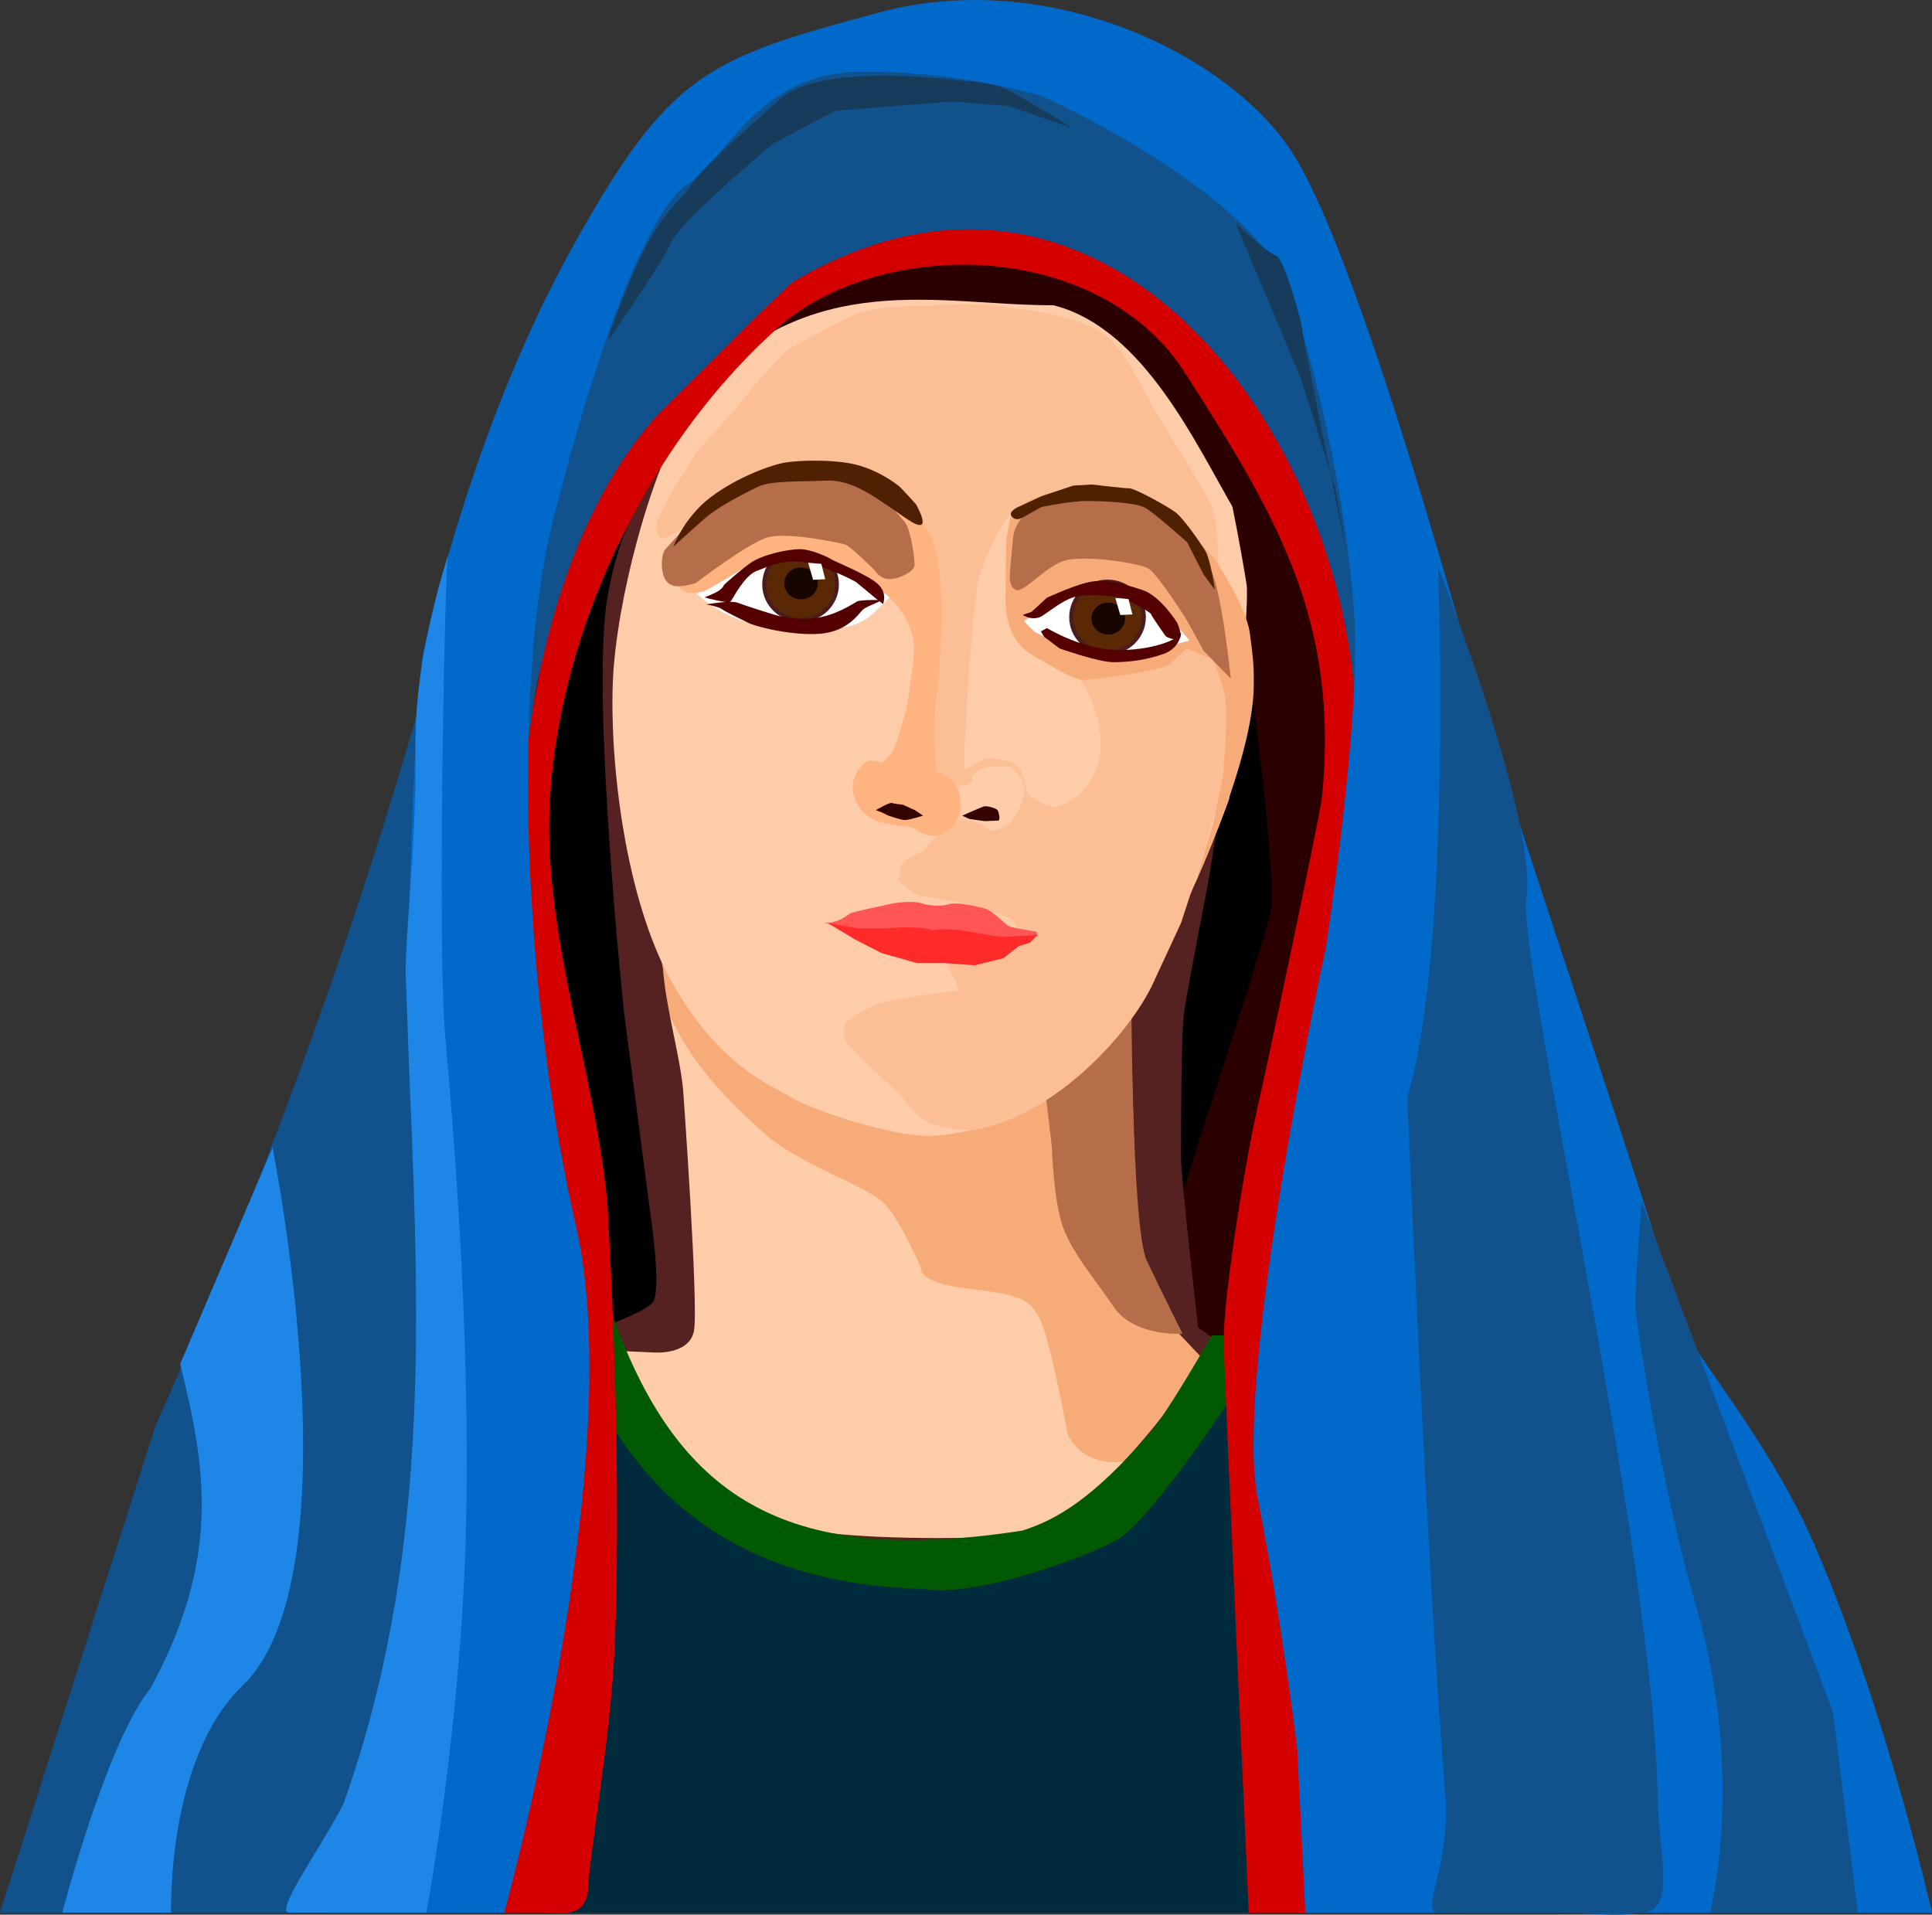 <?xml version="1.0" encoding="UTF-8" standalone="no"?>
<!-- Created with Inkscape (http://www.inkscape.org/) -->
<svg xmlns:inkscape="http://www.inkscape.org/namespaces/inkscape" xmlns:rdf="http://www.w3.org/1999/02/22-rdf-syntax-ns#" xmlns="http://www.w3.org/2000/svg" xmlns:xlink="http://www.w3.org/1999/xlink" xmlns:ns1="http://sozi.baierouge.fr" xmlns:cc="http://creativecommons.org/ns#" xmlns:dc="http://purl.org/dc/elements/1.1/" xmlns:sodipodi="http://sodipodi.sourceforge.net/DTD/sodipodi-0.dtd" id="svg2" sodipodi:docname="Mary.svg" inkscape:export-filename="/media/truecrypt1/SVG Files/A My Designs/Mary/Mary.png" viewBox="0 0 906.98 898.84" inkscape:export-xdpi="90" version="1.1" inkscape:export-ydpi="90" inkscape:version="0.48.4 r9939">
<rect x="0" y="0" width="906.98" height="898.84" fill="#333333" stroke="none"/>
<title id="title3028">Blessed Virgin Mary</title>
<sodipodi:namedview id="base" fit-margin-left="0" inkscape:zoom="0.49497475" borderopacity="1.0" inkscape:current-layer="layer1" inkscape:cx="-55.573308" inkscape:cy="308.59388" inkscape:window-maximized="1" showgrid="false" fit-margin-right="0" inkscape:guide-bbox="true" showguides="true" bordercolor="#666666" inkscape:window-x="49" inkscape:window-y="24" fit-margin-bottom="0" inkscape:window-width="1317" inkscape:pageopacity="0.0" inkscape:pageshadow="2" pagecolor="#ffffff" inkscape:document-units="px" inkscape:window-height="744" fit-margin-top="0"/>
<g id="layer1" inkscape:label="Layer 1" inkscape:groupmode="layer" transform="translate(-306.07 -239)">
<path id="path4031" sodipodi:nodetypes="cccccccccccccc" style="fill:#002b3d" inkscape:connector-curvature="0" d="m587.58 868.81c-106.11 9.335-175.95 4.214-208.68 66.115-27.11 55.43-71.708 201.96-71.708 201.96h905.43c-34.3-94-39.7-209.68-129.2-247.43-39.2-14.46-179.71-22.73-179.71-22.73l-16.529 6.198-39.256 59.917-24.793 28.925-70.247 12.397-99.172-16.529-35.124-22.727-28.925-41.322z"/>
<path id="path4035" sodipodi:nodetypes="cccccssc" style="fill:#11518c" inkscape:connector-curvature="0" d="m599.72 321.68s-40.907 54.055-83.274 200.15c-35.305 132.44-81.597 261.5-137.33 386.42l-73.047 228.64h208.19s18.262-466.04 18.262-483.57c0-17.531 40.907-210.38 42.368-222.06 1.461-11.688 24.836-109.57 24.836-109.57z"/>
<path id="path4027" style="fill:#11518c" inkscape:connector-curvature="0" d="m545.22 668.4s24.793-168.39 55.785-204.54c30.991-36.157 85.743-95.04 85.743-95.04s30.991-17.562 65.082-15.496c34.091 2.066 77.479 19.628 77.479 19.628l45.454 46.487 40.289 57.851 18.595 64.049 14.463 68.181s6.198-122.93 6.198-128.1c0-5.165-33.057-133.26-65.082-166.32-32.024-33.057-140.49-55.785-147.73-55.785-7.231 0-72.313 9.297-72.313 9.297l-60.95 54.751-40.289 96.073-37.19 193.18z"/>
<path id="path4019" sodipodi:nodetypes="cccssscccccc" style="fill:#2b0000" inkscape:connector-curvature="0" d="m865.47 426.67 51.136 70.764 16.529 86.776s-13.43 113.12-16.012 120.35c-2.583 7.231-25.826 79.028-27.376 89.875-1.55 10.847-8.264 81.094-8.781 92.974-0.517 11.88 0 10.33 0 10.33l-42.36-34.6-14.98-78.51 45.45-203-11.36-143.59z"/>
<path id="path4017" style="fill:#000000" inkscape:connector-curvature="0" d="m891.3 544.43s14.463 104.34 11.364 121.9c-3.099 17.562-45.454 140.49-45.454 148.76 0 8.264-280.99 69.214-280.99 69.214l15.496-23.76s-1.033-58.884-18.595-131.2c-17.562-72.313-27.892-160.12-5.165-195.25 22.727-35.124 70.247-110.54 70.247-110.54l59.917-26.859 159.09 97.106z"/>
<path id="path4013" sodipodi:nodetypes="ccccccccccccccc" style="fill:#ffccaa" inkscape:connector-curvature="0" d="m605.57 635.05 13.149 127.83 7.305 73.047-13.879 21.914-27.758 16.07 27.758 48.211 67.934 45.289 94.231 2.191 62.09-18.992 33.513-40.014 7.393-27.92-16.144-27.381-12.145-90.955-3.851-102.27z"/>
<path id="path4011" sodipodi:nodetypes="ccscsscssccccc" style="fill:#f6ab78" inkscape:connector-curvature="0" d="m606.3 656.23c5.51 52.61 18.232 79.133 58.438 114.68 13.879 13.149 47.481 24.836 55.516 32.141 8.035 7.305 18.262 31.41 18.262 31.41s-2.191 6.574 21.914 9.496c24.106 2.922 28.489 4.383 33.602 13.879 5.113 9.496 13.149 54.055 13.149 54.055s5.844 16.07 27.028 13.149c21.184-2.922 36.524-13.149 38.715-17.531 2.191-4.383 4.383-33.602 4.383-33.602l-14.805-11.405-7.729-132.22 6.464-87.938z"/>
<path id="path4009" sodipodi:nodetypes="cccscsscccscccccccsccsccsscccssccc" style="fill:#562121" inkscape:connector-curvature="0" d="m836.4 704.45 2.922 103.73 4.383 32.141s3.652 11.688 13.879 22.645 13.879 14.609 13.879 14.609-55.516 81.083-86.926 82.544-114.68 3.652-140.25-15.34c-25.567-18.992-42.368-51.864-42.368-51.864l-5.113-19.723 16.07 0.73s16.801 1.461 18.992-10.227c2.191-11.688-5.113-113.22-5.113-113.22-1.82-17.586-7.962-37.546-9.496-56.977l-2.922-15.34-14.609-113.22 6.574-44.559 16.801-70.856 1.461-3.652s-26.297 27.758-33.602 75.239c-7.305 47.481 8.035 192.85 8.035 192.85l12.418 94.962s5.113 33.602 1.461 40.907c-3.652 7.305-55.516 22.645-55.516 22.645l56.247 56.977s81.083 55.516 113.22 54.055c32.141-1.461 101.54-25.567 113.95-36.524 12.418-10.957 44.559-54.055 44.559-54.055l-9.496-25.567-7.305-5.113s-8.035-69.395-8.035-80.352 0-57.707 1.461-67.934 11.688-62.821 11.688-62.821l10.957-71.586z"/>
<path id="path3137" style="fill:#ffccaa" inkscape:connector-curvature="0" d="m700.7 365.72s-61.466 50.619-75.412 73.863-29.958 81.611-31.508 119.32c-1.55 37.706 5.682 102.27 27.892 141.53 22.21 39.256 46.487 48.037 55.785 53.718 9.297 5.682 45.454 18.078 64.565 18.078s64.565-11.88 88.842-48.037 51.136-106.4 52.169-110.02c1.033-3.616 9.814-90.392 8.264-100.72-1.55-10.33-11.364-65.598-17.045-77.995-5.682-12.397-30.475-50.103-44.938-58.367-14.463-8.264-40.805-15.496-55.785-15.496-14.979 0-26.343-4.649-36.673-3.099s-22.727 2.066-22.727 2.066z"/>
<path id="path4015" sodipodi:nodetypes="cscssccc" style="fill:#b66d49" inkscape:connector-curvature="0" d="m837.13 698.6s0 116.88 7.305 132.22 16.801 34.332 16.801 34.332-22.645 1.461-32.141-12.418c-9.496-13.879-19.723-25.567-24.106-37.985-4.383-12.418-5.113-37.254-5.113-37.254l-5.844-49.672z"/>
<path id="path3990" sodipodi:nodetypes="ccccccccsccscccccccscsscscccssssccccc" style="fill:#fcbe94" inkscape:connector-curvature="0" d="m750.2 551.41-3.652 51.498 2.922 5.113s2.557 2.557 6.574 0c12.645-8.408 7.639-9.717 24.534-8.935 7.478 6.465 7.717 9.925 4.32 19.162-3.357 5.35-3.561 8.431-13.149 10.957-4.466-3.065-8.653-5.04-13.879-5.844 0 0-9.496 4.018-10.227 5.479-0.73 1.461-8.4 9.861-8.4 9.861-10.217 4.993-9.509 3.088-11.322 13.514 0 0 7.305 7.67 11.688 7.67 4.383 0 24.106 4.383 24.106 4.383l16.801 5.844 8.035 9.131-28.123 8.035-9.496 5.113 3.287 6.209 2.557 7.67s8.4-3.652-10.592-1.096-28.488 5.113-28.488 5.113-13.879 6.209-14.975 10.227c-1.096 4.018-1.461 5.844 4.748 12.418 6.209 6.574 21.184 19.723 21.184 19.723s7.305 10.592 12.418 12.783c5.113 2.191 10.957 4.018 22.279 4.018 34.807-5.641 69.952-40.874 83.274-67.204 4.748-10.227 13.879-29.949 13.879-29.949s14.975-44.559 18.262-62.456c3.287-17.897 5.113-39.446 3.287-44.194-1.826-4.748-1.826-17.531-6.574-21.184-4.748-3.652-20.819-39.08-25.201-43.828-4.383-4.748-44.559-13.879-44.559-13.879l-19.358 1.461-17.531 3.652-15.705 34.698z"/>
<path id="path3978" sodipodi:nodetypes="cscssccsccccccccscscccscccssssc" style="fill:#fcbe94" inkscape:connector-curvature="0" d="m741.8 382.67s-24.836-0.73-35.428 4.383-31.045 16.436-31.045 16.436-13.514 13.879-20.088 22.645c-6.574 8.766-22.279 24.471-23.74 27.393-1.461 2.922-10.957 17.897-10.957 17.897l-5.844 11.688s-1.826 6.209 1.461 8.4c3.287 2.191 21.549-12.783 21.549-12.783l54.786-14.609 44.079 15.912 9.157 20.977 2.28 25.567-1.826 38.715-1.826 18.992-1.461 18.992s2.557 4.748 5.113 4.748c2.557 0 9.256-0.258 9.256-0.258s4.258 0.258 4.988-2.298c0.73-2.557-1.096-10.592-1.826-14.244-3.066-25.68 2.697-50.54 5.479-75.969 5.105-20.829 12.33-24.837 28.984-33.558 6.939-3.652 24.706-10.271 42.968-2.601s31.41 14.975 31.41 14.975l6.939 9.131 1.826 3.287s0-23.01-3.287-30.315c-3.287-7.305-23.74-39.446-28.488-47.846-4.748-8.4-11.688-24.106-20.453-31.41-8.766-7.305-27.393-11.322-47.116-13.879-19.723-2.557-36.889-0.365-36.889-0.365z"/>
<path id="path4003" sodipodi:nodetypes="zcccsscccssz" style="fill:#ffccaa" inkscape:connector-curvature="0" d="m785.99 476.36c-8.745 0.867-19.723 30.497-20.819 35.611-3.525 25.439-4.912 51.077-6.209 76.7v11.688s9.131-5.479 11.688-5.479c2.557 0 13.149 1.826 14.609 5.479 1.461 3.652 3.287 11.688 3.287 11.688s9.328 6.638 13.879 5.844c34.779-13.023 17.465-59.864 2.922-66.838-1.826-1.826-16.436-35.428-16.436-37.254 0-1.826 3.652-19.723 2.191-21.184s3.632-17.12-5.113-16.253z"/>
<path id="path3970" sodipodi:nodetypes="cscsssccscccssssscc" style="fill:#f6ab78" inkscape:connector-curvature="0" d="m781.28 479.09c-1.291 4.132-2.841 12.913-2.841 14.979 0 2.066-0.517 28.409-0.258 29.442 0.258 1.033 0.258 15.754 12.138 22.727 11.88 6.973 19.628 11.88 24.535 11.88s36.415-4.132 40.031-7.231c3.616-3.099 8.264-7.49 8.264-7.49l12.138 5.165s5.165 10.33 6.198 19.886c1.033 9.556-1.291 34.607-1.291 34.607l-4.627 22.689-8.533 28.143s27.265-58.829 27.622-92.67c0.101-9.555-0.258-12.913-1.808-24.793s-14.204-31.766-16.787-35.124c-2.583-3.357-17.304-20.919-33.057-25.31-15.754-4.39-26.343-7.49-30.475-7.49-4.132 0-15.754 2.583-15.754 2.583-9.297 3.118-10.22 4.488-15.496 8.006z"/>
<path id="path3907" style="fill:#ffffff" inkscape:connector-curvature="0" d="m723.9 518.91s-9.861-12.418-16.07-17.166c-6.209-4.748-18.627-8.766-35.428-8.766s-30.68 17.166-30.68 17.166l-8.4 7.67s13.514 13.879 35.793 15.705c22.279 1.826 37.619 1.826 46.02-5.844 8.4-7.67 8.766-8.766 8.766-8.766z"/>
<path id="path3909" sodipodi:nodetypes="cssccsscc" style="fill:#ffffff" inkscape:connector-curvature="0" d="m786.72 530.59s18.439-11.743 27.57-15.03c9.131-3.287 25.596 1.077 27.787 3.634 2.191 2.557 11.643 7.887 11.643 7.887l10.795 12.64s-21.914 5.479-24.106 7.305c-2.191 1.826-29.584 0.73-33.967-2.922-4.383-3.652-14.609-8.4-14.609-8.4z"/>
<path id="path3911" sodipodi:rx="17.857143" sodipodi:ry="18.214285" style="stroke:#4b1c1c;stroke-width:2.02;fill:#5a2805" sodipodi:type="arc" d="m440 411.29c0 10.059-7.995 18.214-17.857 18.214-9.862 0-17.857-8.155-17.857-18.214s7.995-18.214 17.857-18.214c9.862 0 17.857 8.155 17.857 18.214z" transform="matrix(.954 0 0 .916 279.17 136.6)" sodipodi:cy="411.28571" sodipodi:cx="422.14285"/>
<path id="path3911-1" sodipodi:rx="17.857143" sodipodi:ry="18.214285" style="stroke:#4b1c1c;stroke-width:2.02;fill:#5a2805" sodipodi:type="arc" d="m440 411.29c0 10.059-7.995 18.214-17.857 18.214-9.862 0-17.857-8.155-17.857-18.214s7.995-18.214 17.857-18.214c9.862 0 17.857 8.155 17.857 18.214z" transform="matrix(.954 0 0 .916 423.28 151.97)" sodipodi:cy="411.28571" sodipodi:cx="422.14285"/>
<path id="path3988" sodipodi:nodetypes="ccccscccssccccccccssscc" style="fill:#ffb380" inkscape:connector-curvature="0" d="m712.77 596.59c-11.984 9.561-5.526 24.413 6.017 28.23 4.748 1.461 15.705 2.557 15.705 2.557 10.986 8.913 20.996 1.421 22.645-9.131 0 0 0-5.844-1.826-9.861s-9.131-6.939-9.131-6.939c-3.469-15.358-0.368-31.22 0.73-46.75 1.699-21.865 2.945-49.414-4.508-65.226-5.479-11.322-19.597-19.144-25.807-22.431-6.209-3.287-35.428-5.479-43.463-5.113-8.035 0.365-25.567 8.4-25.567 8.4l-12.053 9.496-9.496 9.496-3.652 11.688c2.033 7.029-2.667 19.036 13.879 15.705 3.652-1.461 21.914-12.783 21.914-12.783l23.204-3.545c15.743 5.518 25.701 8.658 40.1 17.166 0 0 12.212 9.348 13.761 24.364 0.375 3.633-3.287 29.949-4.018 31.41-0.73 1.461-3.652 13.514-5.479 17.166-1.826 3.652-5.497 6.552-5.497 6.552s-4.981-1.929-7.46-0.45z"/>
<path id="path3935" style="fill:#b66d49" inkscape:connector-curvature="0" d="m632.78 512.67s24.535-18.853 33.832-21.436c9.297-2.583 33.574 2.583 36.157 3.357 2.583 0.775 13.946 12.138 13.946 12.138s2.324 4.132 6.973 4.132 11.105-3.616 11.622-5.94c0.517-2.324-1.55-17.045-4.39-20.661-2.841-3.616-16.787-21.177-35.898-21.177s-42.871 3.874-49.845 7.748c-6.973 3.874-26.601 25.826-26.601 25.826s-1.808 1.808-1.808 6.973c0 5.165 1.55 9.297 5.423 10.33 3.874 1.033 10.589-1.291 10.589-1.291z"/>
<path id="path3933" style="fill:#4f2002" inkscape:connector-curvature="0" d="m622.19 495.62s4.907-13.688 17.562-23.244c12.655-9.556 28.667-15.237 35.124-16.27 6.457-1.033 22.727-1.55 33.058 1.033 10.33 2.583 18.595 8.781 20.144 10.072 1.55 1.291 8.006 8.523 8.006 8.523s9.297 16.012-4.132 6.973c-13.43-9.039-24.793-18.595-37.706-18.078-12.913 0.517-26.343 0-32.283 2.841s-18.595 9.297-24.793 14.721c-6.198 5.423-14.979 13.43-14.979 13.43z"/>
<path id="path3937" style="fill:#550000" inkscape:connector-curvature="0" d="m636.79 519.45s11.322 3.104 12.235 2.009c0.913-1.096 6.392-12.235 12.235-14.427 5.844-2.191 12.601-5.661 22.645-4.018s23.923 9.131 23.923 9.131l9.496 7.853 3.287 2.557s2.374-5.296-2.739-9.679c-5.113-4.383-20.636-10.592-21.549-11.322-0.913-0.73-9.314-4.748-14.792-4.748-5.479 0-17.531 2.557-23.01 6.392-5.479 3.835-12.601 10.409-12.601 10.409s-0.183 1.096-2.191 2.557-6.939 3.287-6.939 3.287z"/>
<path id="path3941" sodipodi:nodetypes="csccsssssc" style="fill:#550000" inkscape:connector-curvature="0" d="m637.68 522.74s11.364-2.066 14.721-0.775c3.357 1.291 16.787 5.682 20.403 6.457 14.691 2.908 24.062 0.054 35.898-7.231 2.841-0.517 5.423-0.517 9.556-0.517s-5.165 2.583-7.231 4.649-6.973 9.814-19.111 11.105c-12.138 1.291-30.217-2.841-34.865-5.165-4.649-2.324-10.072-4.907-11.88-6.198-1.808-1.291-7.49-2.324-7.49-2.324z"/>
<path id="path3943" sodipodi:rx="7.7024131" sodipodi:ry="7.323606" style="fill:#170600" sodipodi:type="arc" d="m427.04 410.94c0 4.045-3.449 7.324-7.702 7.324s-7.702-3.279-7.702-7.324 3.449-7.324 7.702-7.324 7.702 3.279 7.702 7.324z" transform="matrix(1.023 0 0 1.023 253.13 92.476)" sodipodi:cy="410.94394" sodipodi:cx="419.33957"/>
<path id="path3945" style="fill:#ffffff" inkscape:connector-curvature="0" d="m685.46 503.18 2.324 8.006 5.682-0.258-1.808-7.231z"/>
<path id="path3947" style="fill:#550000" inkscape:connector-curvature="0" d="m786.18 527.67s4.748 3.287 9.314 0.365 10.774-8.4 17.349-9.314c6.574-0.913 18.81 0.365 21.001 1.278 2.191 0.913 12.418 6.392 12.601 7.305 0.183 0.913 6.757 10.227 6.757 10.227s1.826 1.644 5.479 1.644 0-7.853 0-7.853-7.853-12.601-16.253-15.34c-8.4-2.739-16.253-4.931-23.375-4.018-7.122 0.913-21.549 7.67-21.549 7.67l-7.122 6.574z"/>
<path id="path3943-2" sodipodi:rx="7.7024131" sodipodi:ry="7.323606" style="fill:#170600" sodipodi:type="arc" d="m427.04 410.94c0 4.045-3.449 7.324-7.702 7.324s-7.702-3.279-7.702-7.324 3.449-7.324 7.702-7.324 7.702 3.279 7.702 7.324z" transform="matrix(1.023 0 0 1.023 397.34 109)" sodipodi:cy="410.94394" sodipodi:cx="419.33957"/>
<path id="path3945-9" style="fill:#ffffff" inkscape:connector-curvature="0" d="m829.67 519.71 2.324 8.006 5.682-0.258-1.808-7.231z"/>
<path id="path3976" style="fill:#550000" inkscape:connector-curvature="0" d="m797.55 533.85s17.562 10.847 35.382 10.33c17.82-0.517 25.568-5.94 25.568-5.94l2.066-2.324s-0.258 7.231-8.264 10.072c-8.006 2.841-16.27 3.874-23.502 3.874-7.231 0-25.31-6.457-25.31-6.457l-7.231-5.423-1.55-2.583z"/>
<path id="path3980" sodipodi:nodetypes="cscccscc" style="fill:#340500" inkscape:connector-curvature="0" d="m717.23 619.33s6.457-3.874 7.748-3.357c1.291 0.517 4.907 0.775 4.907 0.775l5.682 2.583 3.874 2.583s-6.715 2.066-8.523 2.066-7.748-2.066-7.748-2.066c-1.264-0.537-1.581-1.055-5.94-2.583z"/>
<path id="path3982" style="fill:#340500" inkscape:connector-curvature="0" d="m757.77 621.91s9.297-4.132 10.33-4.39c1.033-0.258 5.94 0.775 6.457 2.066 0.517 1.291 1.291 4.649 0 4.649s-6.198 0.258-6.198 0.258l-7.231-1.033z"/>
<path id="path3984" sodipodi:nodetypes="csssssccsssssssc" style="fill:#ff5555" inkscape:connector-curvature="0" d="m692.18 672.02s8.781 1.808 10.847 2.583c2.066 0.775 12.183 1.719 15.798 1.719 3.616 0 14.418-2.752 18.292-1.461 3.874 1.291 17.896 0.642 21.253 2.191 3.357 1.55 19.036 3.749 20.844 3.749 1.808 0 13.946-2.583 13.946-2.583l-0.517-1.808s-11.364-1.808-12.913-2.583c-1.55-0.775-8.006-7.49-11.105-8.264-3.099-0.775-13.171-3.357-17.045-2.066-3.874 1.291-10.33 0.517-13.171-0.517-2.841-1.033-10.847-0.517-14.979 0.517-4.132 1.033-16.529 3.357-18.337 4.39-1.808 1.033-2.583 2.324-6.715 3.616s-6.198 0.517-6.198 0.517z"/>
<path id="path3986" sodipodi:nodetypes="ccccccccccccccc" style="fill:#ff2a2a" inkscape:connector-curvature="0" d="m694.5 672.27 13.43 8.006 12.138 6.198 16.529 4.649h12.655l14.463 1.033 13.43-3.357 7.231-5.682 5.165-1.55 3.616-3.616-16.232 0.895c-12.464-1.255-22.455-4.875-32.838-3.219-7.541-1.881-14.839-1.295-22.469-0.775h-12.655z"/>
<path id="path4005" style="fill:#b66d49" inkscape:connector-curvature="0" d="m787.82 480.19s-5.479 4.018-6.209 11.688c-0.73 7.67-1.461 16.436-1.461 16.436s-0.73 6.209 2.922 7.67c3.652 1.461 13.879-11.322 23.01-13.879 9.131-2.557 35.063 1.096 39.446 4.018 4.383 2.922 17.531 23.74 17.531 23.74l8.035 14.609 12.783 13.149s-4.383-43.098-9.861-51.864c-5.479-8.766-20.819-26.662-28.123-28.488-7.305-1.826-20.088-6.209-30.315-4.018s-20.819 3.652-20.819 3.652z"/>
<path id="path3974" style="fill:#4f2002" inkscape:connector-curvature="0" d="m809.94 466.96-14.721 4.907-10.072 4.649s-6.198 2.324-4.132 4.907 5.165 0.517 5.165 0.517l8.781-4.907s14.204-2.841 20.919-2.841c6.715 0 23.502 0.517 28.151 3.357 4.649 2.841 19.37 16.012 19.37 16.012l7.748 15.237 5.165 6.973s-1.808-14.204-4.649-18.595c-2.841-4.39-10.072-14.979-13.946-17.82-3.874-2.841-18.853-11.105-21.436-11.105-2.583 0-17.562-1.808-17.562-1.808z"/>
<path id="path4023" sodipodi:nodetypes="cccccccccccc" style="fill:#2b0000" inkscape:connector-curvature="0" d="m631.13 424.67c55.532-60.957 115.63-42.195 169.47-42.368 42.324 10.667 66.984 65.444 85.32 96.781l22.79 23.017-21.184-61.36-38.715-59.899-42.368-18.262-78.891-8.766-30.68 13.879-25.567 18.262-24.106 19.723z"/>
<path id="path4033" sodipodi:nodetypes="cccscccsccc" style="fill:#015a01" inkscape:connector-curvature="0" d="m581.1 861.86 12.783-4.748c31.597 88.195 84.553 117 192.11 100.44 16.07-5.113 33.237-14.975 60.264-46.385 7.147-8.306 22.279-34.332 22.279-34.332l6.574-10.957 27.758 0.365s-47.481 76.335-69.76 93.866c-8.219 6.468-66.473 29.219-92.77 24.836-89.743-2.292-139.86-44.662-167.64-119.8z"/>
<path id="path4021" sodipodi:nodetypes="cccsccccccccccccsscccc" style="fill:#d40000" inkscape:connector-curvature="0" d="m668.39 395.46c-66.832 61.499-104.47 156.17-104.49 231.7-0.05 59.168 22.434 120.46 27.393 177.87 0 2.085 7.028 109.82 3.497 203.66-1.734 46.097-11.865 97.847-12.804 119.52-2.798 10.605-10.082 8.686-20.246 8.682h-40.176c10.968-59.506 65.363-242.62 57.265-302.59-4.383-28.489-25.521-141.77-25.521-149.07-9.911-87.609 9.494-194.97 62.487-252.52 14.609-13.879 58.736-59.103 63.186-61.725 139.01-81.698 249.87 58.008 262.61 188.83 8.778 74.718-18.677 130.62-23.01 195.04 0 7.305-17.166 70.126-15.705 111.76-2.611 61.037 17.94 210.79 27.758 270.28h-38.35s-11.454-250.64-11.719-267.58c-0.365-23.375 11.719-92.91 15.371-108.25 3.652-15.34 29.193-136.23 30.654-147.19 8.662-83.715-21.635-133.49-65.352-201.61-41.667-62.148-145.63-62.272-192.85-16.801z"/>
<path id="path4025" sodipodi:nodetypes="csscscccsssssssssccssssc" style="fill:#0169c9" inkscape:connector-curvature="0" d="m795.22 284.11s101.24 45.454 116.73 92.974c15.496 47.52 26.859 104.34 29.958 151.86 3.099 47.52-13.43 154.96-13.43 154.96s-43.388 200.41-32.024 258.26c11.364 57.851 18.595 117.77 18.595 117.77l3.83 76.962h294.17s-21.15-93.829-54.954-172.2c-22.412-51.962-61.031-94.266-64.326-108.27-8.264-35.124-78.512-238.63-92.974-290.29-14.463-51.652-58.884-209.71-87.809-255.16-28.925-45.454-113.64-87.809-194.21-66.115-80.578 21.694-98.139 27.892-143.59 109.5-45.454 81.611-66.115 172.52-70.247 190.08-4.132 17.562-11.364 188.01-4.132 235.53 7.231 47.52 18.595 107.44 11.364 170.45-7.231 63.016-51.842 186.47-51.842 186.47h82.488s58.953-212.57 33.632-322.39c-23.473-101.81-31.22-250.43-10.559-332.04 20.661-81.611 44.421-144.63 63.016-157.02 18.595-12.397 33.057-51.652 79.545-52.685 46.487-1.033 86.776 11.364 86.776 11.364z"/>
<path id="path4029" sodipodi:nodetypes="ccscscssc" style="fill:#11518c" inkscape:connector-curvature="0" d="m981.17 505.18s6.775 179-14.463 248.96c1.712 38.783 9.898 230.93 17.895 327.36 2.775 33.457-12.464 55.388-3.38 55.388 16.792 0 34.871 0.047 54.487 0.047 16.291 0 29.582 2.069 40.453-0.047 17.264 0 8.628-27.054 8.189-52.587-2.076-120.85-65.977-393.31-61.712-424.01 5.165-37.19-41.469-155.11-41.469-155.11z"/>
<path id="path4039" sodipodi:nodetypes="cssssccscc" style="fill:#1d86e7" inkscape:connector-curvature="0" d="m506.22 1136.9s15.95-84.684 18.5-176.77c2.819-101.79-7.817-212.94-9.735-235.95-3.652-43.828 0-222.06 1.461-224.99 1.461-2.922-16.07 45.289-15.34 91.309 0.73 46.02-5.844 93.501-4.383 111.03 4.078 127.98 16.68 254.74-29.388 384.19-11.522 22.293-32.741 51.169-25.467 51.169h40.975z"/>
<path id="path4041" style="fill:#173b5b" inkscape:connector-curvature="0" d="m758.97 277.12s-66.473-9.496-86.196 8.035-37.985 33.602-42.368 40.907c-4.383 7.305-15.34 12.418-28.489 44.559s-9.496 27.028-9.496 27.028 24.106-34.332 28.488-44.559c4.383-10.227 48.211-46.75 48.211-46.75l29.219-15.34 54.786-4.383 26.297 2.191 29.949 10.227s-23.375-14.609-31.41-18.262c-8.035-3.652-18.992-3.652-18.992-3.652z"/>
<path id="path4043" style="fill:#173b5b" inkscape:connector-curvature="0" d="m886.07 343.59 30.68 73.047 16.07 51.133 5.844 32.871s-21.184-103.73-21.184-106.65c0-2.922-8.766-34.332-12.418-35.063-3.652-0.73-18.992-15.34-18.992-15.34z"/>
<path id="path4045" sodipodi:nodetypes="ccccssc" style="fill:#11518c" inkscape:connector-curvature="0" d="m1076.7 803.06 89.848 239.6 11.688 94.231h-69.395s17.016-63.838-6.683-144.53c-16.6-56.8-28.3-134.43-28.3-140.37 0-13.879 2.922-48.942 2.922-48.942z"/>
<path id="path4047" sodipodi:nodetypes="csccccc" style="fill:#1d86e7" inkscape:connector-curvature="0" d="m434.03 777.74s40.185 200.31-14.004 252.49c-35.919 34.588-33.602 106.65-33.602 106.65h-51.133s20.97-80.441 41.423-105.28c32.592-60.029 26.551-102.14 13.916-152.26z"/>
</g>
</svg>
